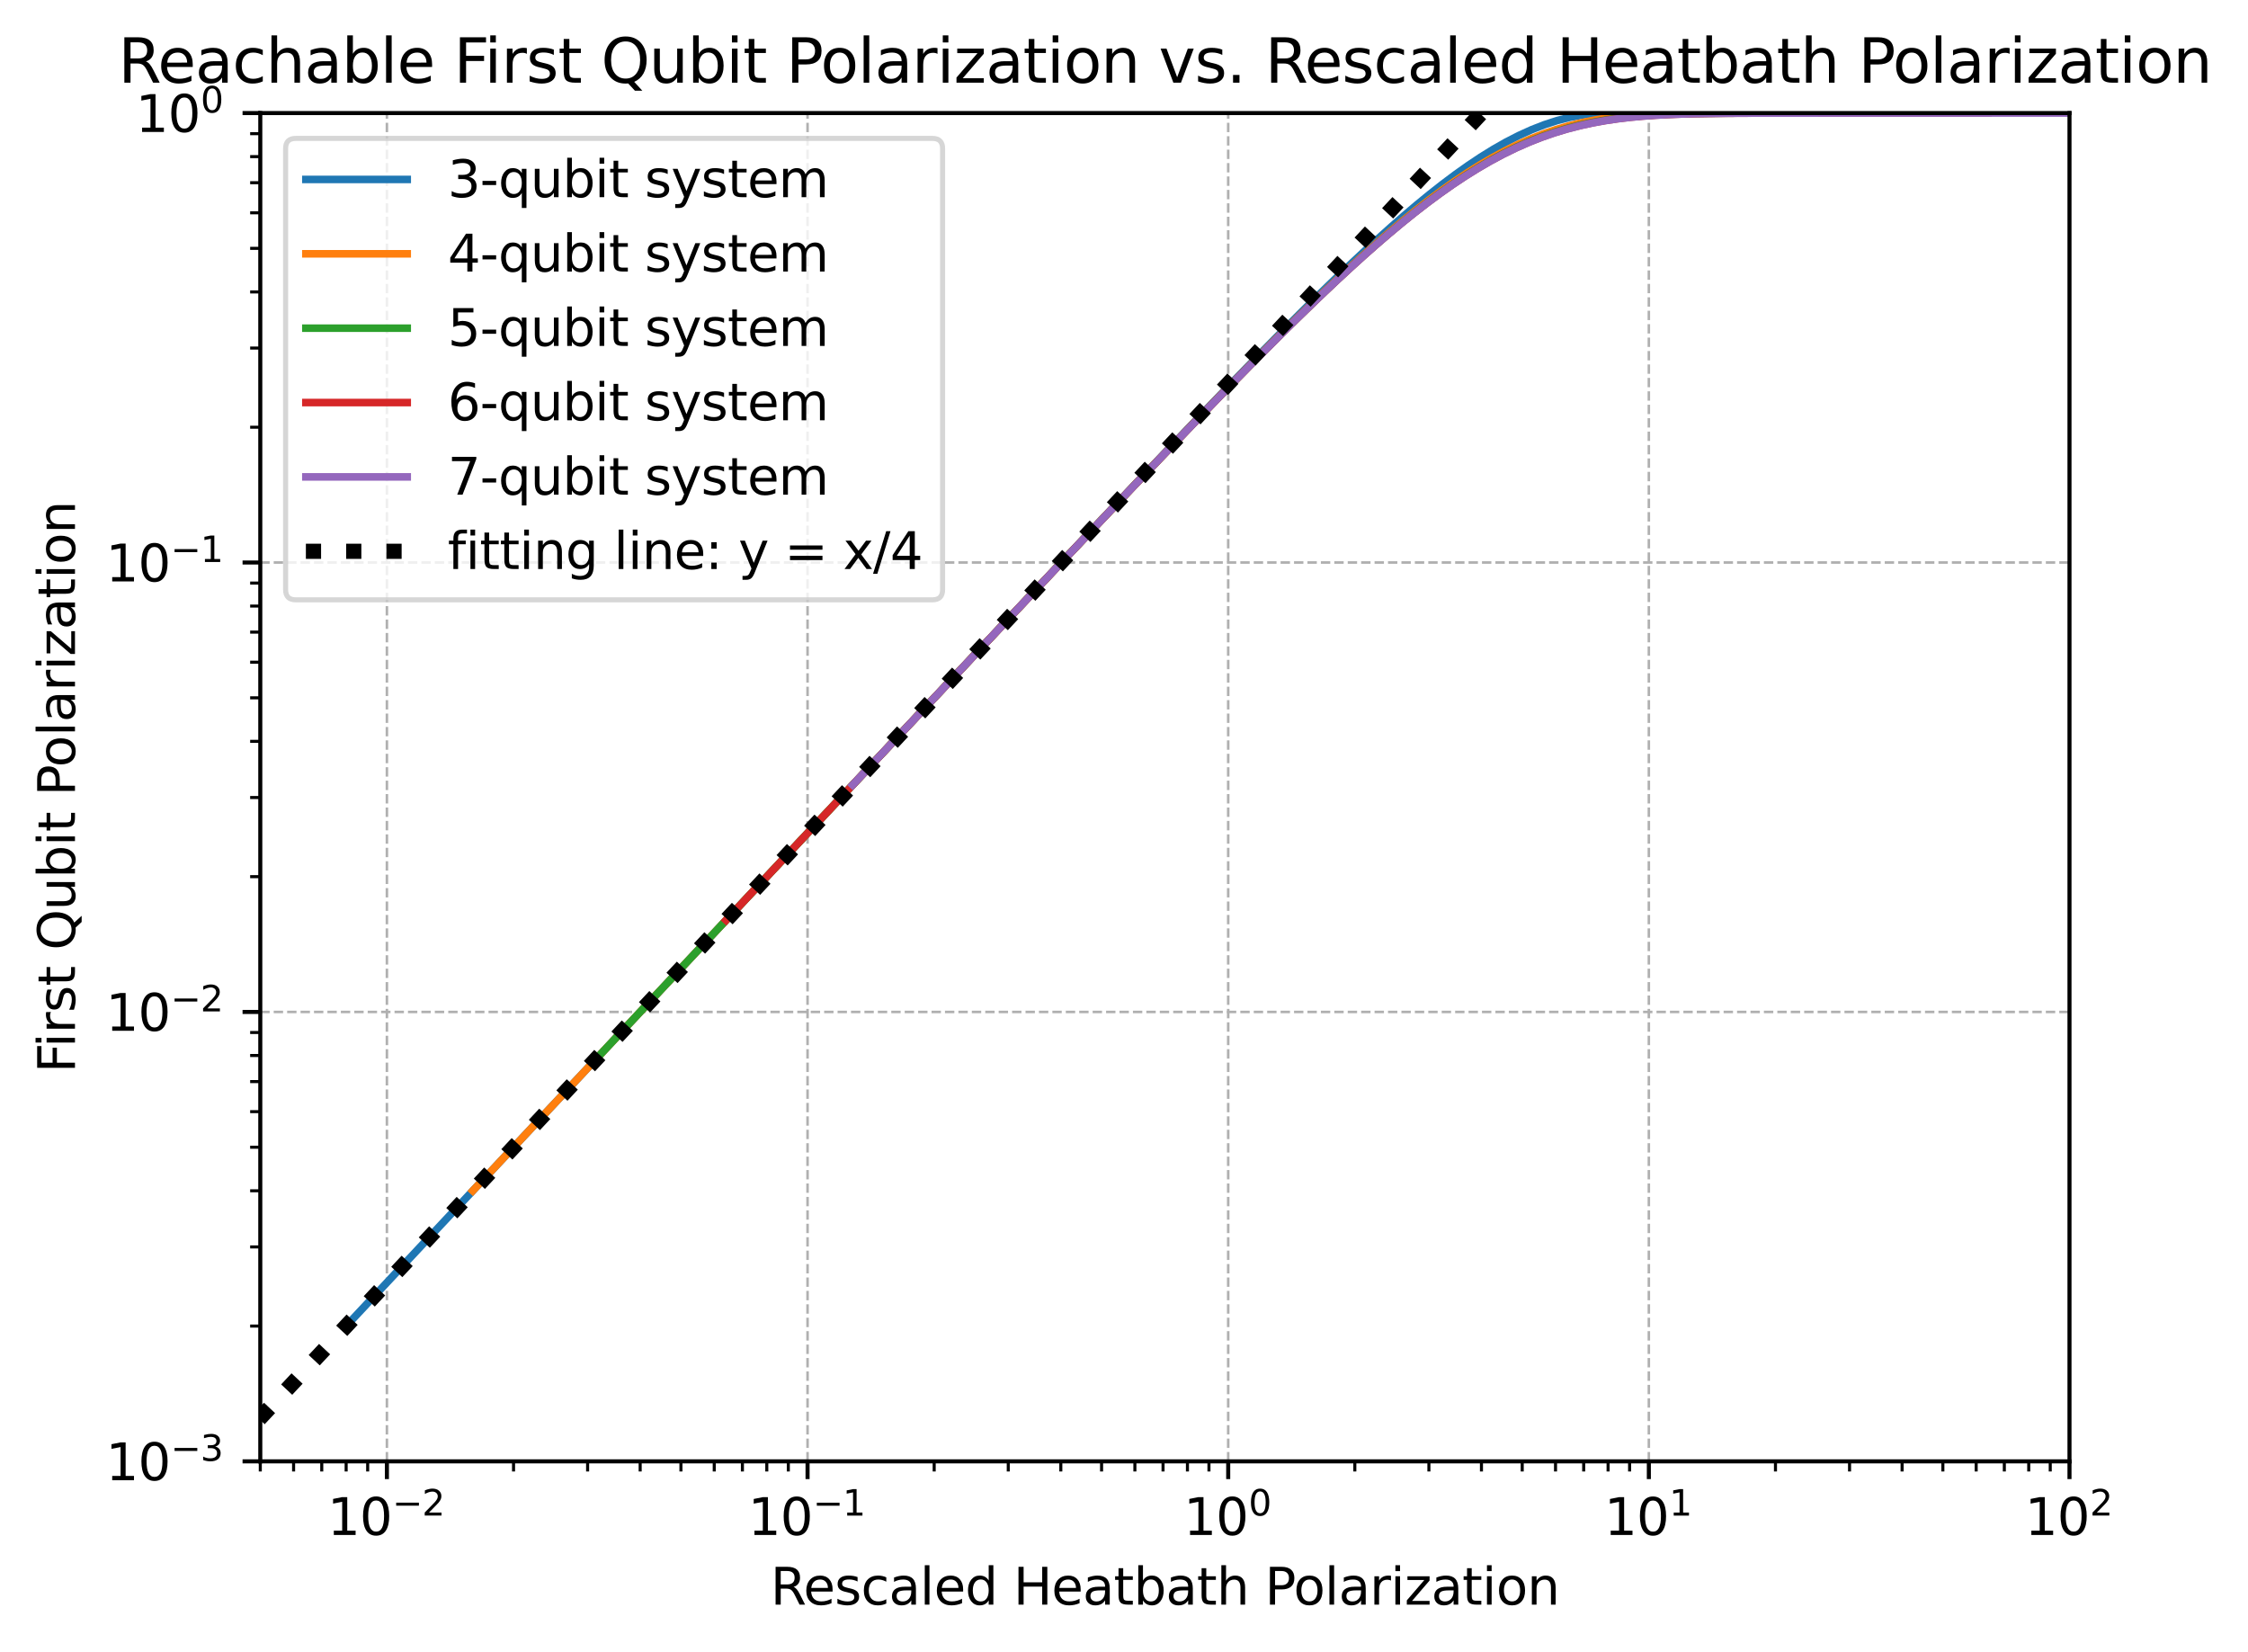 <?xml version="1.0" encoding="utf-8" standalone="no"?>
<!DOCTYPE svg PUBLIC "-//W3C//DTD SVG 1.1//EN"
  "http://www.w3.org/Graphics/SVG/1.1/DTD/svg11.dtd">
<svg xmlns:xlink="http://www.w3.org/1999/xlink" width="443.734pt" height="325.986pt" viewBox="0 0 443.734 325.986" xmlns="http://www.w3.org/2000/svg" version="1.1">
 <defs>
  <style type="text/css">*{stroke-linejoin: round; stroke-linecap: butt}</style>
 </defs>
 <g id="figure_1">
  <g id="patch_1">
   <path d="M 0 325.986 
L 443.734 325.986 
L 443.734 0 
L 0 0 
z
" style="fill: #ffffff"/>
  </g>
  <g id="axes_1">
   <g id="patch_2">
    <path d="M 51.378 288.43 
L 408.498 288.43 
L 408.498 22.318 
L 51.378 22.318 
z
" style="fill: #ffffff"/>
   </g>
   <g id="matplotlib.axis_1">
    <g id="xtick_1">
     <g id="line2d_1">
      <path d="M 76.373 288.43 
L 76.373 22.318 
" clip-path="url(#p4464e229a7)" style="fill: none; stroke-dasharray: 1.85,0.8; stroke-dashoffset: 0; stroke: #b0b0b0; stroke-width: 0.5"/>
     </g>
     <g id="line2d_2">
      <defs>
       <path id="m4ae4d519d5" d="M 0 0 
L 0 3.5 
" style="stroke: #000000; stroke-width: 0.8"/>
      </defs>
      <g>
       <use xlink:href="#m4ae4d519d5" x="76.373" y="288.43" style="stroke: #000000; stroke-width: 0.8"/>
      </g>
     </g>
     <g id="text_1">
      <!-- $\mathdefault{10^{-2}}$ -->
      <g transform="translate(64.623 303.029) scale(0.1 -0.1)">
       <defs>
        <path id="DejaVuSans-31" d="M 794 531 
L 1825 531 
L 1825 4091 
L 703 3866 
L 703 4441 
L 1819 4666 
L 2450 4666 
L 2450 531 
L 3481 531 
L 3481 0 
L 794 0 
L 794 531 
z
" transform="scale(0.016)"/>
        <path id="DejaVuSans-30" d="M 2034 4250 
Q 1547 4250 1301 3770 
Q 1056 3291 1056 2328 
Q 1056 1369 1301 889 
Q 1547 409 2034 409 
Q 2525 409 2770 889 
Q 3016 1369 3016 2328 
Q 3016 3291 2770 3770 
Q 2525 4250 2034 4250 
z
M 2034 4750 
Q 2819 4750 3233 4129 
Q 3647 3509 3647 2328 
Q 3647 1150 3233 529 
Q 2819 -91 2034 -91 
Q 1250 -91 836 529 
Q 422 1150 422 2328 
Q 422 3509 836 4129 
Q 1250 4750 2034 4750 
z
" transform="scale(0.016)"/>
        <path id="DejaVuSans-2212" d="M 678 2272 
L 4684 2272 
L 4684 1741 
L 678 1741 
L 678 2272 
z
" transform="scale(0.016)"/>
        <path id="DejaVuSans-32" d="M 1228 531 
L 3431 531 
L 3431 0 
L 469 0 
L 469 531 
Q 828 903 1448 1529 
Q 2069 2156 2228 2338 
Q 2531 2678 2651 2914 
Q 2772 3150 2772 3378 
Q 2772 3750 2511 3984 
Q 2250 4219 1831 4219 
Q 1534 4219 1204 4116 
Q 875 4013 500 3803 
L 500 4441 
Q 881 4594 1212 4672 
Q 1544 4750 1819 4750 
Q 2544 4750 2975 4387 
Q 3406 4025 3406 3419 
Q 3406 3131 3298 2873 
Q 3191 2616 2906 2266 
Q 2828 2175 2409 1742 
Q 1991 1309 1228 531 
z
" transform="scale(0.016)"/>
       </defs>
       <use xlink:href="#DejaVuSans-31" transform="translate(0 0.766)"/>
       <use xlink:href="#DejaVuSans-30" transform="translate(63.623 0.766)"/>
       <use xlink:href="#DejaVuSans-2212" transform="translate(128.203 39.047) scale(0.7)"/>
       <use xlink:href="#DejaVuSans-32" transform="translate(186.855 39.047) scale(0.7)"/>
      </g>
     </g>
    </g>
    <g id="xtick_2">
     <g id="line2d_3">
      <path d="M 159.404 288.43 
L 159.404 22.318 
" clip-path="url(#p4464e229a7)" style="fill: none; stroke-dasharray: 1.85,0.8; stroke-dashoffset: 0; stroke: #b0b0b0; stroke-width: 0.5"/>
     </g>
     <g id="line2d_4">
      <g>
       <use xlink:href="#m4ae4d519d5" x="159.404" y="288.43" style="stroke: #000000; stroke-width: 0.8"/>
      </g>
     </g>
     <g id="text_2">
      <!-- $\mathdefault{10^{-1}}$ -->
      <g transform="translate(147.654 303.029) scale(0.1 -0.1)">
       <use xlink:href="#DejaVuSans-31" transform="translate(0 0.684)"/>
       <use xlink:href="#DejaVuSans-30" transform="translate(63.623 0.684)"/>
       <use xlink:href="#DejaVuSans-2212" transform="translate(128.203 38.966) scale(0.7)"/>
       <use xlink:href="#DejaVuSans-31" transform="translate(186.855 38.966) scale(0.7)"/>
      </g>
     </g>
    </g>
    <g id="xtick_3">
     <g id="line2d_5">
      <path d="M 242.436 288.43 
L 242.436 22.318 
" clip-path="url(#p4464e229a7)" style="fill: none; stroke-dasharray: 1.85,0.8; stroke-dashoffset: 0; stroke: #b0b0b0; stroke-width: 0.5"/>
     </g>
     <g id="line2d_6">
      <g>
       <use xlink:href="#m4ae4d519d5" x="242.436" y="288.43" style="stroke: #000000; stroke-width: 0.8"/>
      </g>
     </g>
     <g id="text_3">
      <!-- $\mathdefault{10^{0}}$ -->
      <g transform="translate(233.636 303.029) scale(0.1 -0.1)">
       <use xlink:href="#DejaVuSans-31" transform="translate(0 0.766)"/>
       <use xlink:href="#DejaVuSans-30" transform="translate(63.623 0.766)"/>
       <use xlink:href="#DejaVuSans-30" transform="translate(128.203 39.047) scale(0.7)"/>
      </g>
     </g>
    </g>
    <g id="xtick_4">
     <g id="line2d_7">
      <path d="M 325.467 288.43 
L 325.467 22.318 
" clip-path="url(#p4464e229a7)" style="fill: none; stroke-dasharray: 1.85,0.8; stroke-dashoffset: 0; stroke: #b0b0b0; stroke-width: 0.5"/>
     </g>
     <g id="line2d_8">
      <g>
       <use xlink:href="#m4ae4d519d5" x="325.467" y="288.43" style="stroke: #000000; stroke-width: 0.8"/>
      </g>
     </g>
     <g id="text_4">
      <!-- $\mathdefault{10^{1}}$ -->
      <g transform="translate(316.667 303.029) scale(0.1 -0.1)">
       <use xlink:href="#DejaVuSans-31" transform="translate(0 0.684)"/>
       <use xlink:href="#DejaVuSans-30" transform="translate(63.623 0.684)"/>
       <use xlink:href="#DejaVuSans-31" transform="translate(128.203 38.966) scale(0.7)"/>
      </g>
     </g>
    </g>
    <g id="xtick_5">
     <g id="line2d_9">
      <path d="M 408.498 288.43 
L 408.498 22.318 
" clip-path="url(#p4464e229a7)" style="fill: none; stroke-dasharray: 1.85,0.8; stroke-dashoffset: 0; stroke: #b0b0b0; stroke-width: 0.5"/>
     </g>
     <g id="line2d_10">
      <g>
       <use xlink:href="#m4ae4d519d5" x="408.498" y="288.43" style="stroke: #000000; stroke-width: 0.8"/>
      </g>
     </g>
     <g id="text_5">
      <!-- $\mathdefault{10^{2}}$ -->
      <g transform="translate(399.698 303.029) scale(0.1 -0.1)">
       <use xlink:href="#DejaVuSans-31" transform="translate(0 0.766)"/>
       <use xlink:href="#DejaVuSans-30" transform="translate(63.623 0.766)"/>
       <use xlink:href="#DejaVuSans-32" transform="translate(128.203 39.047) scale(0.7)"/>
      </g>
     </g>
    </g>
    <g id="xtick_6">
     <g id="line2d_11">
      <defs>
       <path id="m64e8856af0" d="M 0 0 
L 0 2 
" style="stroke: #000000; stroke-width: 0.6"/>
      </defs>
      <g>
       <use xlink:href="#m64e8856af0" x="51.378" y="288.43" style="stroke: #000000; stroke-width: 0.6"/>
      </g>
     </g>
    </g>
    <g id="xtick_7">
     <g id="line2d_12">
      <g>
       <use xlink:href="#m64e8856af0" x="57.953" y="288.43" style="stroke: #000000; stroke-width: 0.6"/>
      </g>
     </g>
    </g>
    <g id="xtick_8">
     <g id="line2d_13">
      <g>
       <use xlink:href="#m64e8856af0" x="63.511" y="288.43" style="stroke: #000000; stroke-width: 0.6"/>
      </g>
     </g>
    </g>
    <g id="xtick_9">
     <g id="line2d_14">
      <g>
       <use xlink:href="#m64e8856af0" x="68.326" y="288.43" style="stroke: #000000; stroke-width: 0.6"/>
      </g>
     </g>
    </g>
    <g id="xtick_10">
     <g id="line2d_15">
      <g>
       <use xlink:href="#m64e8856af0" x="72.574" y="288.43" style="stroke: #000000; stroke-width: 0.6"/>
      </g>
     </g>
    </g>
    <g id="xtick_11">
     <g id="line2d_16">
      <g>
       <use xlink:href="#m64e8856af0" x="101.368" y="288.43" style="stroke: #000000; stroke-width: 0.6"/>
      </g>
     </g>
    </g>
    <g id="xtick_12">
     <g id="line2d_17">
      <g>
       <use xlink:href="#m64e8856af0" x="115.989" y="288.43" style="stroke: #000000; stroke-width: 0.6"/>
      </g>
     </g>
    </g>
    <g id="xtick_13">
     <g id="line2d_18">
      <g>
       <use xlink:href="#m64e8856af0" x="126.363" y="288.43" style="stroke: #000000; stroke-width: 0.6"/>
      </g>
     </g>
    </g>
    <g id="xtick_14">
     <g id="line2d_19">
      <g>
       <use xlink:href="#m64e8856af0" x="134.409" y="288.43" style="stroke: #000000; stroke-width: 0.6"/>
      </g>
     </g>
    </g>
    <g id="xtick_15">
     <g id="line2d_20">
      <g>
       <use xlink:href="#m64e8856af0" x="140.984" y="288.43" style="stroke: #000000; stroke-width: 0.6"/>
      </g>
     </g>
    </g>
    <g id="xtick_16">
     <g id="line2d_21">
      <g>
       <use xlink:href="#m64e8856af0" x="146.543" y="288.43" style="stroke: #000000; stroke-width: 0.6"/>
      </g>
     </g>
    </g>
    <g id="xtick_17">
     <g id="line2d_22">
      <g>
       <use xlink:href="#m64e8856af0" x="151.358" y="288.43" style="stroke: #000000; stroke-width: 0.6"/>
      </g>
     </g>
    </g>
    <g id="xtick_18">
     <g id="line2d_23">
      <g>
       <use xlink:href="#m64e8856af0" x="155.605" y="288.43" style="stroke: #000000; stroke-width: 0.6"/>
      </g>
     </g>
    </g>
    <g id="xtick_19">
     <g id="line2d_24">
      <g>
       <use xlink:href="#m64e8856af0" x="184.399" y="288.43" style="stroke: #000000; stroke-width: 0.6"/>
      </g>
     </g>
    </g>
    <g id="xtick_20">
     <g id="line2d_25">
      <g>
       <use xlink:href="#m64e8856af0" x="199.02" y="288.43" style="stroke: #000000; stroke-width: 0.6"/>
      </g>
     </g>
    </g>
    <g id="xtick_21">
     <g id="line2d_26">
      <g>
       <use xlink:href="#m64e8856af0" x="209.394" y="288.43" style="stroke: #000000; stroke-width: 0.6"/>
      </g>
     </g>
    </g>
    <g id="xtick_22">
     <g id="line2d_27">
      <g>
       <use xlink:href="#m64e8856af0" x="217.441" y="288.43" style="stroke: #000000; stroke-width: 0.6"/>
      </g>
     </g>
    </g>
    <g id="xtick_23">
     <g id="line2d_28">
      <g>
       <use xlink:href="#m64e8856af0" x="224.015" y="288.43" style="stroke: #000000; stroke-width: 0.6"/>
      </g>
     </g>
    </g>
    <g id="xtick_24">
     <g id="line2d_29">
      <g>
       <use xlink:href="#m64e8856af0" x="229.574" y="288.43" style="stroke: #000000; stroke-width: 0.6"/>
      </g>
     </g>
    </g>
    <g id="xtick_25">
     <g id="line2d_30">
      <g>
       <use xlink:href="#m64e8856af0" x="234.389" y="288.43" style="stroke: #000000; stroke-width: 0.6"/>
      </g>
     </g>
    </g>
    <g id="xtick_26">
     <g id="line2d_31">
      <g>
       <use xlink:href="#m64e8856af0" x="238.636" y="288.43" style="stroke: #000000; stroke-width: 0.6"/>
      </g>
     </g>
    </g>
    <g id="xtick_27">
     <g id="line2d_32">
      <g>
       <use xlink:href="#m64e8856af0" x="267.43" y="288.43" style="stroke: #000000; stroke-width: 0.6"/>
      </g>
     </g>
    </g>
    <g id="xtick_28">
     <g id="line2d_33">
      <g>
       <use xlink:href="#m64e8856af0" x="282.052" y="288.43" style="stroke: #000000; stroke-width: 0.6"/>
      </g>
     </g>
    </g>
    <g id="xtick_29">
     <g id="line2d_34">
      <g>
       <use xlink:href="#m64e8856af0" x="292.425" y="288.43" style="stroke: #000000; stroke-width: 0.6"/>
      </g>
     </g>
    </g>
    <g id="xtick_30">
     <g id="line2d_35">
      <g>
       <use xlink:href="#m64e8856af0" x="300.472" y="288.43" style="stroke: #000000; stroke-width: 0.6"/>
      </g>
     </g>
    </g>
    <g id="xtick_31">
     <g id="line2d_36">
      <g>
       <use xlink:href="#m64e8856af0" x="307.046" y="288.43" style="stroke: #000000; stroke-width: 0.6"/>
      </g>
     </g>
    </g>
    <g id="xtick_32">
     <g id="line2d_37">
      <g>
       <use xlink:href="#m64e8856af0" x="312.605" y="288.43" style="stroke: #000000; stroke-width: 0.6"/>
      </g>
     </g>
    </g>
    <g id="xtick_33">
     <g id="line2d_38">
      <g>
       <use xlink:href="#m64e8856af0" x="317.42" y="288.43" style="stroke: #000000; stroke-width: 0.6"/>
      </g>
     </g>
    </g>
    <g id="xtick_34">
     <g id="line2d_39">
      <g>
       <use xlink:href="#m64e8856af0" x="321.668" y="288.43" style="stroke: #000000; stroke-width: 0.6"/>
      </g>
     </g>
    </g>
    <g id="xtick_35">
     <g id="line2d_40">
      <g>
       <use xlink:href="#m64e8856af0" x="350.462" y="288.43" style="stroke: #000000; stroke-width: 0.6"/>
      </g>
     </g>
    </g>
    <g id="xtick_36">
     <g id="line2d_41">
      <g>
       <use xlink:href="#m64e8856af0" x="365.083" y="288.43" style="stroke: #000000; stroke-width: 0.6"/>
      </g>
     </g>
    </g>
    <g id="xtick_37">
     <g id="line2d_42">
      <g>
       <use xlink:href="#m64e8856af0" x="375.457" y="288.43" style="stroke: #000000; stroke-width: 0.6"/>
      </g>
     </g>
    </g>
    <g id="xtick_38">
     <g id="line2d_43">
      <g>
       <use xlink:href="#m64e8856af0" x="383.503" y="288.43" style="stroke: #000000; stroke-width: 0.6"/>
      </g>
     </g>
    </g>
    <g id="xtick_39">
     <g id="line2d_44">
      <g>
       <use xlink:href="#m64e8856af0" x="390.078" y="288.43" style="stroke: #000000; stroke-width: 0.6"/>
      </g>
     </g>
    </g>
    <g id="xtick_40">
     <g id="line2d_45">
      <g>
       <use xlink:href="#m64e8856af0" x="395.636" y="288.43" style="stroke: #000000; stroke-width: 0.6"/>
      </g>
     </g>
    </g>
    <g id="xtick_41">
     <g id="line2d_46">
      <g>
       <use xlink:href="#m64e8856af0" x="400.452" y="288.43" style="stroke: #000000; stroke-width: 0.6"/>
      </g>
     </g>
    </g>
    <g id="xtick_42">
     <g id="line2d_47">
      <g>
       <use xlink:href="#m64e8856af0" x="404.699" y="288.43" style="stroke: #000000; stroke-width: 0.6"/>
      </g>
     </g>
    </g>
    <g id="text_6">
     <!-- Rescaled Heatbath Polarization -->
     <g transform="translate(152.092 316.707) scale(0.1 -0.1)">
      <defs>
       <path id="DejaVuSans-52" d="M 2841 2188 
Q 3044 2119 3236 1894 
Q 3428 1669 3622 1275 
L 4263 0 
L 3584 0 
L 2988 1197 
Q 2756 1666 2539 1819 
Q 2322 1972 1947 1972 
L 1259 1972 
L 1259 0 
L 628 0 
L 628 4666 
L 2053 4666 
Q 2853 4666 3247 4331 
Q 3641 3997 3641 3322 
Q 3641 2881 3436 2590 
Q 3231 2300 2841 2188 
z
M 1259 4147 
L 1259 2491 
L 2053 2491 
Q 2509 2491 2742 2702 
Q 2975 2913 2975 3322 
Q 2975 3731 2742 3939 
Q 2509 4147 2053 4147 
L 1259 4147 
z
" transform="scale(0.016)"/>
       <path id="DejaVuSans-65" d="M 3597 1894 
L 3597 1613 
L 953 1613 
Q 991 1019 1311 708 
Q 1631 397 2203 397 
Q 2534 397 2845 478 
Q 3156 559 3463 722 
L 3463 178 
Q 3153 47 2828 -22 
Q 2503 -91 2169 -91 
Q 1331 -91 842 396 
Q 353 884 353 1716 
Q 353 2575 817 3079 
Q 1281 3584 2069 3584 
Q 2775 3584 3186 3129 
Q 3597 2675 3597 1894 
z
M 3022 2063 
Q 3016 2534 2758 2815 
Q 2500 3097 2075 3097 
Q 1594 3097 1305 2825 
Q 1016 2553 972 2059 
L 3022 2063 
z
" transform="scale(0.016)"/>
       <path id="DejaVuSans-73" d="M 2834 3397 
L 2834 2853 
Q 2591 2978 2328 3040 
Q 2066 3103 1784 3103 
Q 1356 3103 1142 2972 
Q 928 2841 928 2578 
Q 928 2378 1081 2264 
Q 1234 2150 1697 2047 
L 1894 2003 
Q 2506 1872 2764 1633 
Q 3022 1394 3022 966 
Q 3022 478 2636 193 
Q 2250 -91 1575 -91 
Q 1294 -91 989 -36 
Q 684 19 347 128 
L 347 722 
Q 666 556 975 473 
Q 1284 391 1588 391 
Q 1994 391 2212 530 
Q 2431 669 2431 922 
Q 2431 1156 2273 1281 
Q 2116 1406 1581 1522 
L 1381 1569 
Q 847 1681 609 1914 
Q 372 2147 372 2553 
Q 372 3047 722 3315 
Q 1072 3584 1716 3584 
Q 2034 3584 2315 3537 
Q 2597 3491 2834 3397 
z
" transform="scale(0.016)"/>
       <path id="DejaVuSans-63" d="M 3122 3366 
L 3122 2828 
Q 2878 2963 2633 3030 
Q 2388 3097 2138 3097 
Q 1578 3097 1268 2742 
Q 959 2388 959 1747 
Q 959 1106 1268 751 
Q 1578 397 2138 397 
Q 2388 397 2633 464 
Q 2878 531 3122 666 
L 3122 134 
Q 2881 22 2623 -34 
Q 2366 -91 2075 -91 
Q 1284 -91 818 406 
Q 353 903 353 1747 
Q 353 2603 823 3093 
Q 1294 3584 2113 3584 
Q 2378 3584 2631 3529 
Q 2884 3475 3122 3366 
z
" transform="scale(0.016)"/>
       <path id="DejaVuSans-61" d="M 2194 1759 
Q 1497 1759 1228 1600 
Q 959 1441 959 1056 
Q 959 750 1161 570 
Q 1363 391 1709 391 
Q 2188 391 2477 730 
Q 2766 1069 2766 1631 
L 2766 1759 
L 2194 1759 
z
M 3341 1997 
L 3341 0 
L 2766 0 
L 2766 531 
Q 2569 213 2275 61 
Q 1981 -91 1556 -91 
Q 1019 -91 701 211 
Q 384 513 384 1019 
Q 384 1609 779 1909 
Q 1175 2209 1959 2209 
L 2766 2209 
L 2766 2266 
Q 2766 2663 2505 2880 
Q 2244 3097 1772 3097 
Q 1472 3097 1187 3025 
Q 903 2953 641 2809 
L 641 3341 
Q 956 3463 1253 3523 
Q 1550 3584 1831 3584 
Q 2591 3584 2966 3190 
Q 3341 2797 3341 1997 
z
" transform="scale(0.016)"/>
       <path id="DejaVuSans-6c" d="M 603 4863 
L 1178 4863 
L 1178 0 
L 603 0 
L 603 4863 
z
" transform="scale(0.016)"/>
       <path id="DejaVuSans-64" d="M 2906 2969 
L 2906 4863 
L 3481 4863 
L 3481 0 
L 2906 0 
L 2906 525 
Q 2725 213 2448 61 
Q 2172 -91 1784 -91 
Q 1150 -91 751 415 
Q 353 922 353 1747 
Q 353 2572 751 3078 
Q 1150 3584 1784 3584 
Q 2172 3584 2448 3432 
Q 2725 3281 2906 2969 
z
M 947 1747 
Q 947 1113 1208 752 
Q 1469 391 1925 391 
Q 2381 391 2643 752 
Q 2906 1113 2906 1747 
Q 2906 2381 2643 2742 
Q 2381 3103 1925 3103 
Q 1469 3103 1208 2742 
Q 947 2381 947 1747 
z
" transform="scale(0.016)"/>
       <path id="DejaVuSans-20" transform="scale(0.016)"/>
       <path id="DejaVuSans-48" d="M 628 4666 
L 1259 4666 
L 1259 2753 
L 3553 2753 
L 3553 4666 
L 4184 4666 
L 4184 0 
L 3553 0 
L 3553 2222 
L 1259 2222 
L 1259 0 
L 628 0 
L 628 4666 
z
" transform="scale(0.016)"/>
       <path id="DejaVuSans-74" d="M 1172 4494 
L 1172 3500 
L 2356 3500 
L 2356 3053 
L 1172 3053 
L 1172 1153 
Q 1172 725 1289 603 
Q 1406 481 1766 481 
L 2356 481 
L 2356 0 
L 1766 0 
Q 1100 0 847 248 
Q 594 497 594 1153 
L 594 3053 
L 172 3053 
L 172 3500 
L 594 3500 
L 594 4494 
L 1172 4494 
z
" transform="scale(0.016)"/>
       <path id="DejaVuSans-62" d="M 3116 1747 
Q 3116 2381 2855 2742 
Q 2594 3103 2138 3103 
Q 1681 3103 1420 2742 
Q 1159 2381 1159 1747 
Q 1159 1113 1420 752 
Q 1681 391 2138 391 
Q 2594 391 2855 752 
Q 3116 1113 3116 1747 
z
M 1159 2969 
Q 1341 3281 1617 3432 
Q 1894 3584 2278 3584 
Q 2916 3584 3314 3078 
Q 3713 2572 3713 1747 
Q 3713 922 3314 415 
Q 2916 -91 2278 -91 
Q 1894 -91 1617 61 
Q 1341 213 1159 525 
L 1159 0 
L 581 0 
L 581 4863 
L 1159 4863 
L 1159 2969 
z
" transform="scale(0.016)"/>
       <path id="DejaVuSans-68" d="M 3513 2113 
L 3513 0 
L 2938 0 
L 2938 2094 
Q 2938 2591 2744 2837 
Q 2550 3084 2163 3084 
Q 1697 3084 1428 2787 
Q 1159 2491 1159 1978 
L 1159 0 
L 581 0 
L 581 4863 
L 1159 4863 
L 1159 2956 
Q 1366 3272 1645 3428 
Q 1925 3584 2291 3584 
Q 2894 3584 3203 3211 
Q 3513 2838 3513 2113 
z
" transform="scale(0.016)"/>
       <path id="DejaVuSans-50" d="M 1259 4147 
L 1259 2394 
L 2053 2394 
Q 2494 2394 2734 2622 
Q 2975 2850 2975 3272 
Q 2975 3691 2734 3919 
Q 2494 4147 2053 4147 
L 1259 4147 
z
M 628 4666 
L 2053 4666 
Q 2838 4666 3239 4311 
Q 3641 3956 3641 3272 
Q 3641 2581 3239 2228 
Q 2838 1875 2053 1875 
L 1259 1875 
L 1259 0 
L 628 0 
L 628 4666 
z
" transform="scale(0.016)"/>
       <path id="DejaVuSans-6f" d="M 1959 3097 
Q 1497 3097 1228 2736 
Q 959 2375 959 1747 
Q 959 1119 1226 758 
Q 1494 397 1959 397 
Q 2419 397 2687 759 
Q 2956 1122 2956 1747 
Q 2956 2369 2687 2733 
Q 2419 3097 1959 3097 
z
M 1959 3584 
Q 2709 3584 3137 3096 
Q 3566 2609 3566 1747 
Q 3566 888 3137 398 
Q 2709 -91 1959 -91 
Q 1206 -91 779 398 
Q 353 888 353 1747 
Q 353 2609 779 3096 
Q 1206 3584 1959 3584 
z
" transform="scale(0.016)"/>
       <path id="DejaVuSans-72" d="M 2631 2963 
Q 2534 3019 2420 3045 
Q 2306 3072 2169 3072 
Q 1681 3072 1420 2755 
Q 1159 2438 1159 1844 
L 1159 0 
L 581 0 
L 581 3500 
L 1159 3500 
L 1159 2956 
Q 1341 3275 1631 3429 
Q 1922 3584 2338 3584 
Q 2397 3584 2469 3576 
Q 2541 3569 2628 3553 
L 2631 2963 
z
" transform="scale(0.016)"/>
       <path id="DejaVuSans-69" d="M 603 3500 
L 1178 3500 
L 1178 0 
L 603 0 
L 603 3500 
z
M 603 4863 
L 1178 4863 
L 1178 4134 
L 603 4134 
L 603 4863 
z
" transform="scale(0.016)"/>
       <path id="DejaVuSans-7a" d="M 353 3500 
L 3084 3500 
L 3084 2975 
L 922 459 
L 3084 459 
L 3084 0 
L 275 0 
L 275 525 
L 2438 3041 
L 353 3041 
L 353 3500 
z
" transform="scale(0.016)"/>
       <path id="DejaVuSans-6e" d="M 3513 2113 
L 3513 0 
L 2938 0 
L 2938 2094 
Q 2938 2591 2744 2837 
Q 2550 3084 2163 3084 
Q 1697 3084 1428 2787 
Q 1159 2491 1159 1978 
L 1159 0 
L 581 0 
L 581 3500 
L 1159 3500 
L 1159 2956 
Q 1366 3272 1645 3428 
Q 1925 3584 2291 3584 
Q 2894 3584 3203 3211 
Q 3513 2838 3513 2113 
z
" transform="scale(0.016)"/>
      </defs>
      <use xlink:href="#DejaVuSans-52"/>
      <use xlink:href="#DejaVuSans-65" x="64.982"/>
      <use xlink:href="#DejaVuSans-73" x="126.506"/>
      <use xlink:href="#DejaVuSans-63" x="178.605"/>
      <use xlink:href="#DejaVuSans-61" x="233.586"/>
      <use xlink:href="#DejaVuSans-6c" x="294.865"/>
      <use xlink:href="#DejaVuSans-65" x="322.648"/>
      <use xlink:href="#DejaVuSans-64" x="384.172"/>
      <use xlink:href="#DejaVuSans-20" x="447.648"/>
      <use xlink:href="#DejaVuSans-48" x="479.436"/>
      <use xlink:href="#DejaVuSans-65" x="554.631"/>
      <use xlink:href="#DejaVuSans-61" x="616.154"/>
      <use xlink:href="#DejaVuSans-74" x="677.434"/>
      <use xlink:href="#DejaVuSans-62" x="716.643"/>
      <use xlink:href="#DejaVuSans-61" x="780.119"/>
      <use xlink:href="#DejaVuSans-74" x="841.398"/>
      <use xlink:href="#DejaVuSans-68" x="880.607"/>
      <use xlink:href="#DejaVuSans-20" x="943.986"/>
      <use xlink:href="#DejaVuSans-50" x="975.773"/>
      <use xlink:href="#DejaVuSans-6f" x="1032.451"/>
      <use xlink:href="#DejaVuSans-6c" x="1093.633"/>
      <use xlink:href="#DejaVuSans-61" x="1121.416"/>
      <use xlink:href="#DejaVuSans-72" x="1182.695"/>
      <use xlink:href="#DejaVuSans-69" x="1223.809"/>
      <use xlink:href="#DejaVuSans-7a" x="1251.592"/>
      <use xlink:href="#DejaVuSans-61" x="1304.082"/>
      <use xlink:href="#DejaVuSans-74" x="1365.361"/>
      <use xlink:href="#DejaVuSans-69" x="1404.57"/>
      <use xlink:href="#DejaVuSans-6f" x="1432.354"/>
      <use xlink:href="#DejaVuSans-6e" x="1493.535"/>
     </g>
    </g>
   </g>
   <g id="matplotlib.axis_2">
    <g id="ytick_1">
     <g id="line2d_48">
      <path d="M 51.378 288.43 
L 408.498 288.43 
" clip-path="url(#p4464e229a7)" style="fill: none; stroke-dasharray: 1.85,0.8; stroke-dashoffset: 0; stroke: #b0b0b0; stroke-width: 0.5"/>
     </g>
     <g id="line2d_49">
      <defs>
       <path id="m5461e4c06d" d="M 0 0 
L -3.5 0 
" style="stroke: #000000; stroke-width: 0.8"/>
      </defs>
      <g>
       <use xlink:href="#m5461e4c06d" x="51.378" y="288.43" style="stroke: #000000; stroke-width: 0.8"/>
      </g>
     </g>
     <g id="text_7">
      <!-- $\mathdefault{10^{-3}}$ -->
      <g transform="translate(20.878 292.229) scale(0.1 -0.1)">
       <defs>
        <path id="DejaVuSans-33" d="M 2597 2516 
Q 3050 2419 3304 2112 
Q 3559 1806 3559 1356 
Q 3559 666 3084 287 
Q 2609 -91 1734 -91 
Q 1441 -91 1130 -33 
Q 819 25 488 141 
L 488 750 
Q 750 597 1062 519 
Q 1375 441 1716 441 
Q 2309 441 2620 675 
Q 2931 909 2931 1356 
Q 2931 1769 2642 2001 
Q 2353 2234 1838 2234 
L 1294 2234 
L 1294 2753 
L 1863 2753 
Q 2328 2753 2575 2939 
Q 2822 3125 2822 3475 
Q 2822 3834 2567 4026 
Q 2313 4219 1838 4219 
Q 1578 4219 1281 4162 
Q 984 4106 628 3988 
L 628 4550 
Q 988 4650 1302 4700 
Q 1616 4750 1894 4750 
Q 2613 4750 3031 4423 
Q 3450 4097 3450 3541 
Q 3450 3153 3228 2886 
Q 3006 2619 2597 2516 
z
" transform="scale(0.016)"/>
       </defs>
       <use xlink:href="#DejaVuSans-31" transform="translate(0 0.766)"/>
       <use xlink:href="#DejaVuSans-30" transform="translate(63.623 0.766)"/>
       <use xlink:href="#DejaVuSans-2212" transform="translate(128.203 39.047) scale(0.7)"/>
       <use xlink:href="#DejaVuSans-33" transform="translate(186.855 39.047) scale(0.7)"/>
      </g>
     </g>
    </g>
    <g id="ytick_2">
     <g id="line2d_50">
      <path d="M 51.378 199.726 
L 408.498 199.726 
" clip-path="url(#p4464e229a7)" style="fill: none; stroke-dasharray: 1.85,0.8; stroke-dashoffset: 0; stroke: #b0b0b0; stroke-width: 0.5"/>
     </g>
     <g id="line2d_51">
      <g>
       <use xlink:href="#m5461e4c06d" x="51.378" y="199.726" style="stroke: #000000; stroke-width: 0.8"/>
      </g>
     </g>
     <g id="text_8">
      <!-- $\mathdefault{10^{-2}}$ -->
      <g transform="translate(20.878 203.525) scale(0.1 -0.1)">
       <use xlink:href="#DejaVuSans-31" transform="translate(0 0.766)"/>
       <use xlink:href="#DejaVuSans-30" transform="translate(63.623 0.766)"/>
       <use xlink:href="#DejaVuSans-2212" transform="translate(128.203 39.047) scale(0.7)"/>
       <use xlink:href="#DejaVuSans-32" transform="translate(186.855 39.047) scale(0.7)"/>
      </g>
     </g>
    </g>
    <g id="ytick_3">
     <g id="line2d_52">
      <path d="M 51.378 111.022 
L 408.498 111.022 
" clip-path="url(#p4464e229a7)" style="fill: none; stroke-dasharray: 1.85,0.8; stroke-dashoffset: 0; stroke: #b0b0b0; stroke-width: 0.5"/>
     </g>
     <g id="line2d_53">
      <g>
       <use xlink:href="#m5461e4c06d" x="51.378" y="111.022" style="stroke: #000000; stroke-width: 0.8"/>
      </g>
     </g>
     <g id="text_9">
      <!-- $\mathdefault{10^{-1}}$ -->
      <g transform="translate(20.878 114.821) scale(0.1 -0.1)">
       <use xlink:href="#DejaVuSans-31" transform="translate(0 0.684)"/>
       <use xlink:href="#DejaVuSans-30" transform="translate(63.623 0.684)"/>
       <use xlink:href="#DejaVuSans-2212" transform="translate(128.203 38.966) scale(0.7)"/>
       <use xlink:href="#DejaVuSans-31" transform="translate(186.855 38.966) scale(0.7)"/>
      </g>
     </g>
    </g>
    <g id="ytick_4">
     <g id="line2d_54">
      <path d="M 51.378 22.318 
L 408.498 22.318 
" clip-path="url(#p4464e229a7)" style="fill: none; stroke-dasharray: 1.85,0.8; stroke-dashoffset: 0; stroke: #b0b0b0; stroke-width: 0.5"/>
     </g>
     <g id="line2d_55">
      <g>
       <use xlink:href="#m5461e4c06d" x="51.378" y="22.318" style="stroke: #000000; stroke-width: 0.8"/>
      </g>
     </g>
     <g id="text_10">
      <!-- $\mathdefault{10^{0}}$ -->
      <g transform="translate(26.778 26.117) scale(0.1 -0.1)">
       <use xlink:href="#DejaVuSans-31" transform="translate(0 0.766)"/>
       <use xlink:href="#DejaVuSans-30" transform="translate(63.623 0.766)"/>
       <use xlink:href="#DejaVuSans-30" transform="translate(128.203 39.047) scale(0.7)"/>
      </g>
     </g>
    </g>
    <g id="ytick_5">
     <g id="line2d_56">
      <defs>
       <path id="mf738280283" d="M 0 0 
L -2 0 
" style="stroke: #000000; stroke-width: 0.6"/>
      </defs>
      <g>
       <use xlink:href="#mf738280283" x="51.378" y="261.728" style="stroke: #000000; stroke-width: 0.6"/>
      </g>
     </g>
    </g>
    <g id="ytick_6">
     <g id="line2d_57">
      <g>
       <use xlink:href="#mf738280283" x="51.378" y="246.108" style="stroke: #000000; stroke-width: 0.6"/>
      </g>
     </g>
    </g>
    <g id="ytick_7">
     <g id="line2d_58">
      <g>
       <use xlink:href="#mf738280283" x="51.378" y="235.025" style="stroke: #000000; stroke-width: 0.6"/>
      </g>
     </g>
    </g>
    <g id="ytick_8">
     <g id="line2d_59">
      <g>
       <use xlink:href="#mf738280283" x="51.378" y="226.429" style="stroke: #000000; stroke-width: 0.6"/>
      </g>
     </g>
    </g>
    <g id="ytick_9">
     <g id="line2d_60">
      <g>
       <use xlink:href="#mf738280283" x="51.378" y="219.405" style="stroke: #000000; stroke-width: 0.6"/>
      </g>
     </g>
    </g>
    <g id="ytick_10">
     <g id="line2d_61">
      <g>
       <use xlink:href="#mf738280283" x="51.378" y="213.467" style="stroke: #000000; stroke-width: 0.6"/>
      </g>
     </g>
    </g>
    <g id="ytick_11">
     <g id="line2d_62">
      <g>
       <use xlink:href="#mf738280283" x="51.378" y="208.322" style="stroke: #000000; stroke-width: 0.6"/>
      </g>
     </g>
    </g>
    <g id="ytick_12">
     <g id="line2d_63">
      <g>
       <use xlink:href="#mf738280283" x="51.378" y="203.785" style="stroke: #000000; stroke-width: 0.6"/>
      </g>
     </g>
    </g>
    <g id="ytick_13">
     <g id="line2d_64">
      <g>
       <use xlink:href="#mf738280283" x="51.378" y="173.024" style="stroke: #000000; stroke-width: 0.6"/>
      </g>
     </g>
    </g>
    <g id="ytick_14">
     <g id="line2d_65">
      <g>
       <use xlink:href="#mf738280283" x="51.378" y="157.404" style="stroke: #000000; stroke-width: 0.6"/>
      </g>
     </g>
    </g>
    <g id="ytick_15">
     <g id="line2d_66">
      <g>
       <use xlink:href="#mf738280283" x="51.378" y="146.321" style="stroke: #000000; stroke-width: 0.6"/>
      </g>
     </g>
    </g>
    <g id="ytick_16">
     <g id="line2d_67">
      <g>
       <use xlink:href="#mf738280283" x="51.378" y="137.725" style="stroke: #000000; stroke-width: 0.6"/>
      </g>
     </g>
    </g>
    <g id="ytick_17">
     <g id="line2d_68">
      <g>
       <use xlink:href="#mf738280283" x="51.378" y="130.701" style="stroke: #000000; stroke-width: 0.6"/>
      </g>
     </g>
    </g>
    <g id="ytick_18">
     <g id="line2d_69">
      <g>
       <use xlink:href="#mf738280283" x="51.378" y="124.763" style="stroke: #000000; stroke-width: 0.6"/>
      </g>
     </g>
    </g>
    <g id="ytick_19">
     <g id="line2d_70">
      <g>
       <use xlink:href="#mf738280283" x="51.378" y="119.618" style="stroke: #000000; stroke-width: 0.6"/>
      </g>
     </g>
    </g>
    <g id="ytick_20">
     <g id="line2d_71">
      <g>
       <use xlink:href="#mf738280283" x="51.378" y="115.081" style="stroke: #000000; stroke-width: 0.6"/>
      </g>
     </g>
    </g>
    <g id="ytick_21">
     <g id="line2d_72">
      <g>
       <use xlink:href="#mf738280283" x="51.378" y="84.32" style="stroke: #000000; stroke-width: 0.6"/>
      </g>
     </g>
    </g>
    <g id="ytick_22">
     <g id="line2d_73">
      <g>
       <use xlink:href="#mf738280283" x="51.378" y="68.7" style="stroke: #000000; stroke-width: 0.6"/>
      </g>
     </g>
    </g>
    <g id="ytick_23">
     <g id="line2d_74">
      <g>
       <use xlink:href="#mf738280283" x="51.378" y="57.617" style="stroke: #000000; stroke-width: 0.6"/>
      </g>
     </g>
    </g>
    <g id="ytick_24">
     <g id="line2d_75">
      <g>
       <use xlink:href="#mf738280283" x="51.378" y="49.021" style="stroke: #000000; stroke-width: 0.6"/>
      </g>
     </g>
    </g>
    <g id="ytick_25">
     <g id="line2d_76">
      <g>
       <use xlink:href="#mf738280283" x="51.378" y="41.997" style="stroke: #000000; stroke-width: 0.6"/>
      </g>
     </g>
    </g>
    <g id="ytick_26">
     <g id="line2d_77">
      <g>
       <use xlink:href="#mf738280283" x="51.378" y="36.059" style="stroke: #000000; stroke-width: 0.6"/>
      </g>
     </g>
    </g>
    <g id="ytick_27">
     <g id="line2d_78">
      <g>
       <use xlink:href="#mf738280283" x="51.378" y="30.914" style="stroke: #000000; stroke-width: 0.6"/>
      </g>
     </g>
    </g>
    <g id="ytick_28">
     <g id="line2d_79">
      <g>
       <use xlink:href="#mf738280283" x="51.378" y="26.377" style="stroke: #000000; stroke-width: 0.6"/>
      </g>
     </g>
    </g>
    <g id="text_11">
     <!-- First Qubit Polarization -->
     <g transform="translate(14.798 211.759) rotate(-90) scale(0.1 -0.1)">
      <defs>
       <path id="DejaVuSans-46" d="M 628 4666 
L 3309 4666 
L 3309 4134 
L 1259 4134 
L 1259 2759 
L 3109 2759 
L 3109 2228 
L 1259 2228 
L 1259 0 
L 628 0 
L 628 4666 
z
" transform="scale(0.016)"/>
       <path id="DejaVuSans-51" d="M 2522 4238 
Q 1834 4238 1429 3725 
Q 1025 3213 1025 2328 
Q 1025 1447 1429 934 
Q 1834 422 2522 422 
Q 3209 422 3611 934 
Q 4013 1447 4013 2328 
Q 4013 3213 3611 3725 
Q 3209 4238 2522 4238 
z
M 3406 84 
L 4238 -825 
L 3475 -825 
L 2784 -78 
Q 2681 -84 2626 -87 
Q 2572 -91 2522 -91 
Q 1538 -91 948 567 
Q 359 1225 359 2328 
Q 359 3434 948 4092 
Q 1538 4750 2522 4750 
Q 3503 4750 4090 4092 
Q 4678 3434 4678 2328 
Q 4678 1516 4351 937 
Q 4025 359 3406 84 
z
" transform="scale(0.016)"/>
       <path id="DejaVuSans-75" d="M 544 1381 
L 544 3500 
L 1119 3500 
L 1119 1403 
Q 1119 906 1312 657 
Q 1506 409 1894 409 
Q 2359 409 2629 706 
Q 2900 1003 2900 1516 
L 2900 3500 
L 3475 3500 
L 3475 0 
L 2900 0 
L 2900 538 
Q 2691 219 2414 64 
Q 2138 -91 1772 -91 
Q 1169 -91 856 284 
Q 544 659 544 1381 
z
M 1991 3584 
L 1991 3584 
z
" transform="scale(0.016)"/>
      </defs>
      <use xlink:href="#DejaVuSans-46"/>
      <use xlink:href="#DejaVuSans-69" x="50.27"/>
      <use xlink:href="#DejaVuSans-72" x="78.053"/>
      <use xlink:href="#DejaVuSans-73" x="119.166"/>
      <use xlink:href="#DejaVuSans-74" x="171.266"/>
      <use xlink:href="#DejaVuSans-20" x="210.475"/>
      <use xlink:href="#DejaVuSans-51" x="242.262"/>
      <use xlink:href="#DejaVuSans-75" x="320.973"/>
      <use xlink:href="#DejaVuSans-62" x="384.352"/>
      <use xlink:href="#DejaVuSans-69" x="447.828"/>
      <use xlink:href="#DejaVuSans-74" x="475.611"/>
      <use xlink:href="#DejaVuSans-20" x="514.82"/>
      <use xlink:href="#DejaVuSans-50" x="546.607"/>
      <use xlink:href="#DejaVuSans-6f" x="603.285"/>
      <use xlink:href="#DejaVuSans-6c" x="664.467"/>
      <use xlink:href="#DejaVuSans-61" x="692.25"/>
      <use xlink:href="#DejaVuSans-72" x="753.529"/>
      <use xlink:href="#DejaVuSans-69" x="794.643"/>
      <use xlink:href="#DejaVuSans-7a" x="822.426"/>
      <use xlink:href="#DejaVuSans-61" x="874.916"/>
      <use xlink:href="#DejaVuSans-74" x="936.195"/>
      <use xlink:href="#DejaVuSans-69" x="975.404"/>
      <use xlink:href="#DejaVuSans-6f" x="1003.188"/>
      <use xlink:href="#DejaVuSans-6e" x="1064.369"/>
     </g>
    </g>
   </g>
   <g id="line2d_80">
    <path d="M 68.326 261.728 
L 70.843 259.04 
L 73.359 256.352 
L 75.875 253.664 
L 78.391 250.976 
L 80.907 248.288 
L 83.423 245.6 
L 85.939 242.912 
L 88.455 240.224 
L 90.971 237.536 
L 93.487 234.848 
L 96.004 232.16 
L 98.52 229.472 
L 101.036 226.784 
L 103.552 224.096 
L 106.068 221.408 
L 108.584 218.72 
L 111.1 216.032 
L 113.616 213.344 
L 116.132 210.656 
L 118.648 207.968 
L 121.165 205.28 
L 123.681 202.592 
L 126.197 199.905 
L 128.713 197.217 
L 131.229 194.529 
L 133.745 191.841 
L 136.261 189.153 
L 138.777 186.465 
L 141.293 183.778 
L 143.809 181.09 
L 146.326 178.402 
L 148.842 175.715 
L 151.358 173.027 
L 153.874 170.34 
L 156.39 167.653 
L 158.906 164.965 
L 161.422 162.278 
L 163.938 159.591 
L 166.454 156.904 
L 168.97 154.218 
L 171.487 151.531 
L 174.003 148.845 
L 176.519 146.159 
L 179.035 143.473 
L 181.551 140.788 
L 184.067 138.103 
L 186.583 135.419 
L 189.099 132.735 
L 191.615 130.051 
L 194.131 127.369 
L 196.648 124.687 
L 199.164 122.006 
L 201.68 119.326 
L 204.196 116.648 
L 206.712 113.97 
L 209.228 111.295 
L 211.744 108.621 
L 214.26 105.95 
L 216.776 103.28 
L 219.292 100.614 
L 221.809 97.951 
L 224.325 95.291 
L 226.841 92.636 
L 229.357 89.986 
L 231.873 87.341 
L 234.389 84.703 
L 236.905 82.072 
L 239.421 79.449 
L 241.937 76.837 
L 244.453 74.235 
L 246.97 71.646 
L 249.486 69.071 
L 252.002 66.513 
L 254.518 63.974 
L 257.034 61.457 
L 259.55 58.964 
L 262.066 56.499 
L 264.582 54.066 
L 267.098 51.67 
L 269.614 49.314 
L 272.131 47.004 
L 274.647 44.746 
L 277.163 42.548 
L 279.679 40.414 
L 282.195 38.354 
L 284.711 36.376 
L 287.227 34.488 
L 289.743 32.7 
L 292.259 31.021 
L 294.775 29.462 
L 297.291 28.032 
L 299.808 26.741 
L 302.324 25.6 
L 304.84 24.617 
L 307.356 23.799 
L 309.872 23.156 
L 312.388 22.692 
L 314.904 22.412 
L 317.42 22.318 
" clip-path="url(#p4464e229a7)" style="fill: none; stroke: #1f77b4; stroke-width: 1.5; stroke-linecap: square"/>
   </g>
   <g id="line2d_81">
    <path d="M 93.321 235.025 
L 95.837 232.337 
L 98.354 229.649 
L 100.87 226.961 
L 103.386 224.273 
L 105.902 221.585 
L 108.418 218.897 
L 110.934 216.21 
L 113.45 213.522 
L 115.966 210.834 
L 118.482 208.146 
L 120.998 205.458 
L 123.515 202.77 
L 126.031 200.082 
L 128.547 197.394 
L 131.063 194.707 
L 133.579 192.019 
L 136.095 189.331 
L 138.611 186.643 
L 141.127 183.956 
L 143.643 181.268 
L 146.159 178.581 
L 148.676 175.893 
L 151.192 173.206 
L 153.708 170.518 
L 156.224 167.831 
L 158.74 165.144 
L 161.256 162.457 
L 163.772 159.771 
L 166.288 157.084 
L 168.804 154.398 
L 171.32 151.712 
L 173.837 149.026 
L 176.353 146.34 
L 178.869 143.655 
L 181.385 140.97 
L 183.901 138.286 
L 186.417 135.603 
L 188.933 132.92 
L 191.449 130.237 
L 193.965 127.556 
L 196.481 124.876 
L 198.998 122.197 
L 201.514 119.519 
L 204.03 116.842 
L 206.546 114.168 
L 209.062 111.495 
L 211.578 108.825 
L 214.094 106.157 
L 216.61 103.492 
L 219.126 100.831 
L 221.642 98.174 
L 224.159 95.521 
L 226.675 92.873 
L 229.191 90.232 
L 231.707 87.597 
L 234.223 84.97 
L 236.739 82.352 
L 239.255 79.745 
L 241.771 77.149 
L 244.287 74.567 
L 246.803 72 
L 249.32 69.451 
L 251.836 66.921 
L 254.352 64.415 
L 256.868 61.934 
L 259.384 59.482 
L 261.9 57.063 
L 264.416 54.682 
L 266.932 52.342 
L 269.448 50.049 
L 271.964 47.809 
L 274.481 45.628 
L 276.997 43.511 
L 279.513 41.466 
L 282.029 39.5 
L 284.545 37.619 
L 287.061 35.831 
L 289.577 34.142 
L 292.093 32.56 
L 294.609 31.091 
L 297.125 29.739 
L 299.642 28.508 
L 302.158 27.402 
L 304.674 26.421 
L 307.19 25.564 
L 309.706 24.828 
L 312.222 24.209 
L 314.738 23.7 
L 317.254 23.293 
L 319.77 22.977 
L 322.286 22.74 
L 324.802 22.572 
L 327.319 22.458 
L 329.835 22.387 
L 332.351 22.347 
L 334.867 22.327 
L 337.383 22.32 
L 339.899 22.318 
L 342.415 22.318 
" clip-path="url(#p4464e229a7)" style="fill: none; stroke: #ff7f0e; stroke-width: 1.5; stroke-linecap: square"/>
   </g>
   <g id="line2d_82">
    <path d="M 118.316 208.323 
L 120.832 205.635 
L 123.348 202.947 
L 125.865 200.26 
L 128.381 197.572 
L 130.897 194.884 
L 133.413 192.196 
L 135.929 189.509 
L 138.445 186.821 
L 140.961 184.133 
L 143.477 181.446 
L 145.993 178.758 
L 148.509 176.071 
L 151.026 173.383 
L 153.542 170.696 
L 156.058 168.009 
L 158.574 165.322 
L 161.09 162.635 
L 163.606 159.948 
L 166.122 157.262 
L 168.638 154.576 
L 171.154 151.89 
L 173.67 149.204 
L 176.187 146.518 
L 178.703 143.833 
L 181.219 141.149 
L 183.735 138.465 
L 186.251 135.781 
L 188.767 133.099 
L 191.283 130.417 
L 193.799 127.736 
L 196.315 125.056 
L 198.831 122.377 
L 201.348 119.699 
L 203.864 117.023 
L 206.38 114.349 
L 208.896 111.677 
L 211.412 109.007 
L 213.928 106.341 
L 216.444 103.677 
L 218.96 101.016 
L 221.476 98.36 
L 223.992 95.709 
L 226.509 93.063 
L 229.025 90.423 
L 231.541 87.791 
L 234.057 85.166 
L 236.573 82.551 
L 239.089 79.947 
L 241.605 77.355 
L 244.121 74.777 
L 246.637 72.214 
L 249.153 69.67 
L 251.67 67.147 
L 254.186 64.646 
L 256.702 62.173 
L 259.218 59.729 
L 261.734 57.32 
L 264.25 54.949 
L 266.766 52.62 
L 269.282 50.34 
L 271.798 48.113 
L 274.314 45.946 
L 276.831 43.845 
L 279.347 41.816 
L 281.863 39.867 
L 284.379 38.004 
L 286.895 36.233 
L 289.411 34.562 
L 291.927 32.996 
L 294.443 31.54 
L 296.959 30.2 
L 299.475 28.978 
L 301.992 27.875 
L 304.508 26.893 
L 307.024 26.029 
L 309.54 25.28 
L 312.056 24.641 
L 314.572 24.105 
L 317.088 23.664 
L 319.604 23.309 
L 322.12 23.028 
L 324.636 22.813 
L 327.153 22.653 
L 329.669 22.536 
L 332.185 22.455 
L 334.701 22.4 
L 337.217 22.365 
L 339.733 22.343 
L 342.249 22.33 
L 344.765 22.324 
L 347.281 22.32 
L 349.797 22.319 
L 352.314 22.318 
L 354.83 22.318 
L 357.346 22.318 
L 359.862 22.318 
L 362.378 22.318 
L 364.894 22.318 
L 367.41 22.318 
" clip-path="url(#p4464e229a7)" style="fill: none; stroke: #2ca02c; stroke-width: 1.5; stroke-linecap: square"/>
   </g>
   <g id="line2d_83">
    <path d="M 143.311 181.623 
L 145.827 178.936 
L 148.343 176.248 
L 150.859 173.561 
L 153.376 170.874 
L 155.892 168.186 
L 158.408 165.499 
L 160.924 162.813 
L 163.44 160.126 
L 165.956 157.439 
L 168.472 154.753 
L 170.988 152.067 
L 173.504 149.381 
L 176.02 146.696 
L 178.537 144.011 
L 181.053 141.326 
L 183.569 138.642 
L 186.085 135.959 
L 188.601 133.276 
L 191.117 130.594 
L 193.633 127.913 
L 196.149 125.233 
L 198.665 122.554 
L 201.181 119.877 
L 203.698 117.201 
L 206.214 114.527 
L 208.73 111.855 
L 211.246 109.185 
L 213.762 106.518 
L 216.278 103.855 
L 218.794 101.194 
L 221.31 98.538 
L 223.826 95.887 
L 226.342 93.241 
L 228.859 90.602 
L 231.375 87.969 
L 233.891 85.345 
L 236.407 82.73 
L 238.923 80.126 
L 241.439 77.534 
L 243.955 74.956 
L 246.471 72.394 
L 248.987 69.85 
L 251.503 67.327 
L 254.02 64.827 
L 256.536 62.354 
L 259.052 59.911 
L 261.568 57.502 
L 264.084 55.131 
L 266.6 52.803 
L 269.116 50.524 
L 271.632 48.297 
L 274.148 46.131 
L 276.664 44.03 
L 279.181 42.002 
L 281.697 40.052 
L 284.213 38.189 
L 286.729 36.417 
L 289.245 34.745 
L 291.761 33.178 
L 294.277 31.72 
L 296.793 30.377 
L 299.309 29.151 
L 301.825 28.044 
L 304.342 27.055 
L 306.858 26.184 
L 309.374 25.427 
L 311.89 24.778 
L 314.406 24.232 
L 316.922 23.779 
L 319.438 23.412 
L 321.954 23.119 
L 324.47 22.891 
L 326.986 22.718 
L 329.503 22.589 
L 332.019 22.497 
L 334.535 22.432 
L 337.051 22.388 
L 339.567 22.36 
L 342.083 22.342 
L 344.599 22.331 
L 347.115 22.325 
L 349.631 22.321 
L 352.147 22.32 
L 354.664 22.319 
L 357.18 22.318 
L 359.696 22.318 
L 362.212 22.318 
L 364.728 22.318 
L 367.244 22.318 
L 369.76 22.318 
L 372.276 22.318 
L 374.792 22.318 
L 377.308 22.318 
L 379.825 22.318 
L 382.341 22.318 
L 384.857 22.318 
L 387.373 22.318 
L 389.889 22.318 
L 392.405 22.318 
" clip-path="url(#p4464e229a7)" style="fill: none; stroke: #d62728; stroke-width: 1.5; stroke-linecap: square"/>
   </g>
   <g id="line2d_84">
    <path d="M 168.306 154.931 
L 170.822 152.245 
L 173.338 149.559 
L 175.854 146.873 
L 178.37 144.188 
L 180.887 141.504 
L 183.403 138.82 
L 185.919 136.136 
L 188.435 133.454 
L 190.951 130.772 
L 193.467 128.09 
L 195.983 125.41 
L 198.499 122.732 
L 201.015 120.054 
L 203.531 117.378 
L 206.048 114.704 
L 208.564 112.032 
L 211.08 109.362 
L 213.596 106.695 
L 216.112 104.031 
L 218.628 101.371 
L 221.144 98.715 
L 223.66 96.063 
L 226.176 93.417 
L 228.692 90.777 
L 231.209 88.144 
L 233.725 85.52 
L 236.241 82.904 
L 238.757 80.3 
L 241.273 77.707 
L 243.789 75.128 
L 246.305 72.566 
L 248.821 70.021 
L 251.337 67.497 
L 253.853 64.996 
L 256.37 62.521 
L 258.886 60.077 
L 261.402 57.666 
L 263.918 55.293 
L 266.434 52.963 
L 268.95 50.681 
L 271.466 48.452 
L 273.982 46.283 
L 276.498 44.179 
L 279.014 42.146 
L 281.531 40.193 
L 284.047 38.325 
L 286.563 36.549 
L 289.079 34.871 
L 291.595 33.298 
L 294.111 31.835 
L 296.627 30.485 
L 299.143 29.252 
L 301.659 28.138 
L 304.175 27.142 
L 306.692 26.263 
L 309.208 25.499 
L 311.724 24.843 
L 314.24 24.289 
L 316.756 23.829 
L 319.272 23.454 
L 321.788 23.155 
L 324.304 22.921 
L 326.82 22.742 
L 329.336 22.609 
L 331.853 22.512 
L 334.369 22.443 
L 336.885 22.397 
L 339.401 22.366 
L 341.917 22.346 
L 344.433 22.334 
L 346.949 22.326 
L 349.465 22.322 
L 351.981 22.32 
L 354.497 22.319 
L 357.014 22.319 
L 359.53 22.318 
L 362.046 22.318 
L 364.562 22.318 
L 367.078 22.318 
L 369.594 22.318 
L 372.11 22.318 
L 374.626 22.318 
L 377.142 22.318 
L 379.658 22.318 
L 382.175 22.318 
L 384.691 22.318 
L 387.207 22.318 
L 389.723 22.318 
L 392.239 22.318 
L 394.755 22.318 
L 397.271 22.318 
L 399.787 22.318 
L 402.303 22.318 
L 404.819 22.318 
L 407.336 22.318 
L 409.852 22.318 
L 412.368 22.318 
L 414.884 22.318 
L 417.4 22.318 
" clip-path="url(#p4464e229a7)" style="fill: none; stroke: #9467bd; stroke-width: 1.5; stroke-linecap: square"/>
   </g>
   <g id="line2d_85">
    <path d="M 34.857 297.483 
L 37.457 294.706 
L 40.057 291.928 
L 42.657 289.15 
L 45.257 286.373 
L 47.857 283.595 
L 50.457 280.818 
L 53.057 278.04 
L 55.657 275.262 
L 58.257 272.485 
L 60.857 269.707 
L 63.457 266.93 
L 66.057 264.152 
L 68.657 261.374 
L 71.257 258.597 
L 73.857 255.819 
L 76.457 253.042 
L 79.057 250.264 
L 81.657 247.486 
L 84.257 244.709 
L 86.857 241.931 
L 89.457 239.154 
L 92.057 236.376 
L 94.657 233.598 
L 97.257 230.821 
L 99.857 228.043 
L 102.457 225.266 
L 105.057 222.488 
L 107.657 219.71 
L 110.256 216.933 
L 112.856 214.155 
L 115.456 211.378 
L 118.056 208.6 
L 120.656 205.822 
L 123.256 203.045 
L 125.856 200.267 
L 128.456 197.49 
L 131.056 194.712 
L 133.656 191.934 
L 136.256 189.157 
L 138.856 186.379 
L 141.456 183.602 
L 144.056 180.824 
L 146.656 178.046 
L 149.256 175.269 
L 151.856 172.491 
L 154.456 169.714 
L 157.056 166.936 
L 159.656 164.158 
L 162.256 161.381 
L 164.856 158.603 
L 167.456 155.826 
L 170.056 153.048 
L 172.656 150.27 
L 175.256 147.493 
L 177.856 144.715 
L 180.456 141.938 
L 183.056 139.16 
L 185.656 136.382 
L 188.256 133.605 
L 190.856 130.827 
L 193.456 128.05 
L 196.055 125.272 
L 198.655 122.494 
L 201.255 119.717 
L 203.855 116.939 
L 206.455 114.162 
L 209.055 111.384 
L 211.655 108.606 
L 214.255 105.829 
L 216.855 103.051 
L 219.455 100.274 
L 222.055 97.496 
L 224.655 94.718 
L 227.255 91.941 
L 229.855 89.163 
L 232.455 86.386 
L 235.055 83.608 
L 237.655 80.83 
L 240.255 78.053 
L 242.855 75.275 
L 245.455 72.498 
L 248.055 69.72 
L 250.655 66.942 
L 253.255 64.165 
L 255.855 61.387 
L 258.455 58.61 
L 261.055 55.832 
L 263.655 53.054 
L 266.255 50.277 
L 268.855 47.499 
L 271.455 44.722 
L 274.055 41.944 
L 276.655 39.166 
L 279.254 36.389 
L 281.854 33.611 
L 284.454 30.834 
L 287.054 28.056 
L 289.654 25.278 
L 292.254 22.501 
" clip-path="url(#p4464e229a7)" style="fill: none; stroke-dasharray: 3,4.95; stroke-dashoffset: 0; stroke: #000000; stroke-width: 3"/>
   </g>
   <g id="patch_3">
    <path d="M 51.378 288.43 
L 51.378 22.318 
" style="fill: none; stroke: #000000; stroke-width: 0.8; stroke-linejoin: miter; stroke-linecap: square"/>
   </g>
   <g id="patch_4">
    <path d="M 408.498 288.43 
L 408.498 22.318 
" style="fill: none; stroke: #000000; stroke-width: 0.8; stroke-linejoin: miter; stroke-linecap: square"/>
   </g>
   <g id="patch_5">
    <path d="M 51.378 288.43 
L 408.498 288.43 
" style="fill: none; stroke: #000000; stroke-width: 0.8; stroke-linejoin: miter; stroke-linecap: square"/>
   </g>
   <g id="patch_6">
    <path d="M 51.378 22.318 
L 408.498 22.318 
" style="fill: none; stroke: #000000; stroke-width: 0.8; stroke-linejoin: miter; stroke-linecap: square"/>
   </g>
   <g id="text_12">
    <!-- Reachable First Qubit Polarization vs. Rescaled Heatbath Polarization -->
    <g transform="translate(23.342 16.318) scale(0.12 -0.12)">
     <defs>
      <path id="DejaVuSans-76" d="M 191 3500 
L 800 3500 
L 1894 563 
L 2988 3500 
L 3597 3500 
L 2284 0 
L 1503 0 
L 191 3500 
z
" transform="scale(0.016)"/>
      <path id="DejaVuSans-2e" d="M 684 794 
L 1344 794 
L 1344 0 
L 684 0 
L 684 794 
z
" transform="scale(0.016)"/>
     </defs>
     <use xlink:href="#DejaVuSans-52"/>
     <use xlink:href="#DejaVuSans-65" x="64.982"/>
     <use xlink:href="#DejaVuSans-61" x="126.506"/>
     <use xlink:href="#DejaVuSans-63" x="187.785"/>
     <use xlink:href="#DejaVuSans-68" x="242.766"/>
     <use xlink:href="#DejaVuSans-61" x="306.145"/>
     <use xlink:href="#DejaVuSans-62" x="367.424"/>
     <use xlink:href="#DejaVuSans-6c" x="430.9"/>
     <use xlink:href="#DejaVuSans-65" x="458.684"/>
     <use xlink:href="#DejaVuSans-20" x="520.207"/>
     <use xlink:href="#DejaVuSans-46" x="551.994"/>
     <use xlink:href="#DejaVuSans-69" x="602.264"/>
     <use xlink:href="#DejaVuSans-72" x="630.047"/>
     <use xlink:href="#DejaVuSans-73" x="671.16"/>
     <use xlink:href="#DejaVuSans-74" x="723.26"/>
     <use xlink:href="#DejaVuSans-20" x="762.469"/>
     <use xlink:href="#DejaVuSans-51" x="794.256"/>
     <use xlink:href="#DejaVuSans-75" x="872.967"/>
     <use xlink:href="#DejaVuSans-62" x="936.346"/>
     <use xlink:href="#DejaVuSans-69" x="999.822"/>
     <use xlink:href="#DejaVuSans-74" x="1027.605"/>
     <use xlink:href="#DejaVuSans-20" x="1066.814"/>
     <use xlink:href="#DejaVuSans-50" x="1098.602"/>
     <use xlink:href="#DejaVuSans-6f" x="1155.279"/>
     <use xlink:href="#DejaVuSans-6c" x="1216.461"/>
     <use xlink:href="#DejaVuSans-61" x="1244.244"/>
     <use xlink:href="#DejaVuSans-72" x="1305.523"/>
     <use xlink:href="#DejaVuSans-69" x="1346.637"/>
     <use xlink:href="#DejaVuSans-7a" x="1374.42"/>
     <use xlink:href="#DejaVuSans-61" x="1426.91"/>
     <use xlink:href="#DejaVuSans-74" x="1488.189"/>
     <use xlink:href="#DejaVuSans-69" x="1527.398"/>
     <use xlink:href="#DejaVuSans-6f" x="1555.182"/>
     <use xlink:href="#DejaVuSans-6e" x="1616.363"/>
     <use xlink:href="#DejaVuSans-20" x="1679.742"/>
     <use xlink:href="#DejaVuSans-76" x="1711.529"/>
     <use xlink:href="#DejaVuSans-73" x="1770.709"/>
     <use xlink:href="#DejaVuSans-2e" x="1822.809"/>
     <use xlink:href="#DejaVuSans-20" x="1854.596"/>
     <use xlink:href="#DejaVuSans-52" x="1886.383"/>
     <use xlink:href="#DejaVuSans-65" x="1951.365"/>
     <use xlink:href="#DejaVuSans-73" x="2012.889"/>
     <use xlink:href="#DejaVuSans-63" x="2064.988"/>
     <use xlink:href="#DejaVuSans-61" x="2119.969"/>
     <use xlink:href="#DejaVuSans-6c" x="2181.248"/>
     <use xlink:href="#DejaVuSans-65" x="2209.031"/>
     <use xlink:href="#DejaVuSans-64" x="2270.555"/>
     <use xlink:href="#DejaVuSans-20" x="2334.031"/>
     <use xlink:href="#DejaVuSans-48" x="2365.818"/>
     <use xlink:href="#DejaVuSans-65" x="2441.014"/>
     <use xlink:href="#DejaVuSans-61" x="2502.537"/>
     <use xlink:href="#DejaVuSans-74" x="2563.816"/>
     <use xlink:href="#DejaVuSans-62" x="2603.025"/>
     <use xlink:href="#DejaVuSans-61" x="2666.502"/>
     <use xlink:href="#DejaVuSans-74" x="2727.781"/>
     <use xlink:href="#DejaVuSans-68" x="2766.99"/>
     <use xlink:href="#DejaVuSans-20" x="2830.369"/>
     <use xlink:href="#DejaVuSans-50" x="2862.156"/>
     <use xlink:href="#DejaVuSans-6f" x="2918.834"/>
     <use xlink:href="#DejaVuSans-6c" x="2980.016"/>
     <use xlink:href="#DejaVuSans-61" x="3007.799"/>
     <use xlink:href="#DejaVuSans-72" x="3069.078"/>
     <use xlink:href="#DejaVuSans-69" x="3110.191"/>
     <use xlink:href="#DejaVuSans-7a" x="3137.975"/>
     <use xlink:href="#DejaVuSans-61" x="3190.465"/>
     <use xlink:href="#DejaVuSans-74" x="3251.744"/>
     <use xlink:href="#DejaVuSans-69" x="3290.953"/>
     <use xlink:href="#DejaVuSans-6f" x="3318.736"/>
     <use xlink:href="#DejaVuSans-6e" x="3379.918"/>
    </g>
   </g>
   <g id="legend_1">
    <g id="patch_7">
     <path d="M 58.378 118.387 
L 184.058 118.387 
Q 186.058 118.387 186.058 116.387 
L 186.058 29.318 
Q 186.058 27.318 184.058 27.318 
L 58.378 27.318 
Q 56.378 27.318 56.378 29.318 
L 56.378 116.387 
Q 56.378 118.387 58.378 118.387 
z
" style="fill: #ffffff; opacity: 0.8; stroke: #cccccc; stroke-linejoin: miter"/>
    </g>
    <g id="line2d_86">
     <path d="M 60.378 35.417 
L 70.378 35.417 
L 80.378 35.417 
" style="fill: none; stroke: #1f77b4; stroke-width: 1.5; stroke-linecap: square"/>
    </g>
    <g id="text_13">
     <!-- 3-qubit system -->
     <g transform="translate(88.378 38.917) scale(0.1 -0.1)">
      <defs>
       <path id="DejaVuSans-2d" d="M 313 2009 
L 1997 2009 
L 1997 1497 
L 313 1497 
L 313 2009 
z
" transform="scale(0.016)"/>
       <path id="DejaVuSans-71" d="M 947 1747 
Q 947 1113 1208 752 
Q 1469 391 1925 391 
Q 2381 391 2643 752 
Q 2906 1113 2906 1747 
Q 2906 2381 2643 2742 
Q 2381 3103 1925 3103 
Q 1469 3103 1208 2742 
Q 947 2381 947 1747 
z
M 2906 525 
Q 2725 213 2448 61 
Q 2172 -91 1784 -91 
Q 1150 -91 751 415 
Q 353 922 353 1747 
Q 353 2572 751 3078 
Q 1150 3584 1784 3584 
Q 2172 3584 2448 3432 
Q 2725 3281 2906 2969 
L 2906 3500 
L 3481 3500 
L 3481 -1331 
L 2906 -1331 
L 2906 525 
z
" transform="scale(0.016)"/>
       <path id="DejaVuSans-79" d="M 2059 -325 
Q 1816 -950 1584 -1140 
Q 1353 -1331 966 -1331 
L 506 -1331 
L 506 -850 
L 844 -850 
Q 1081 -850 1212 -737 
Q 1344 -625 1503 -206 
L 1606 56 
L 191 3500 
L 800 3500 
L 1894 763 
L 2988 3500 
L 3597 3500 
L 2059 -325 
z
" transform="scale(0.016)"/>
       <path id="DejaVuSans-6d" d="M 3328 2828 
Q 3544 3216 3844 3400 
Q 4144 3584 4550 3584 
Q 5097 3584 5394 3201 
Q 5691 2819 5691 2113 
L 5691 0 
L 5113 0 
L 5113 2094 
Q 5113 2597 4934 2840 
Q 4756 3084 4391 3084 
Q 3944 3084 3684 2787 
Q 3425 2491 3425 1978 
L 3425 0 
L 2847 0 
L 2847 2094 
Q 2847 2600 2669 2842 
Q 2491 3084 2119 3084 
Q 1678 3084 1418 2786 
Q 1159 2488 1159 1978 
L 1159 0 
L 581 0 
L 581 3500 
L 1159 3500 
L 1159 2956 
Q 1356 3278 1631 3431 
Q 1906 3584 2284 3584 
Q 2666 3584 2933 3390 
Q 3200 3197 3328 2828 
z
" transform="scale(0.016)"/>
      </defs>
      <use xlink:href="#DejaVuSans-33"/>
      <use xlink:href="#DejaVuSans-2d" x="63.623"/>
      <use xlink:href="#DejaVuSans-71" x="99.707"/>
      <use xlink:href="#DejaVuSans-75" x="163.184"/>
      <use xlink:href="#DejaVuSans-62" x="226.562"/>
      <use xlink:href="#DejaVuSans-69" x="290.039"/>
      <use xlink:href="#DejaVuSans-74" x="317.822"/>
      <use xlink:href="#DejaVuSans-20" x="357.031"/>
      <use xlink:href="#DejaVuSans-73" x="388.818"/>
      <use xlink:href="#DejaVuSans-79" x="440.918"/>
      <use xlink:href="#DejaVuSans-73" x="500.098"/>
      <use xlink:href="#DejaVuSans-74" x="552.197"/>
      <use xlink:href="#DejaVuSans-65" x="591.406"/>
      <use xlink:href="#DejaVuSans-6d" x="652.93"/>
     </g>
    </g>
    <g id="line2d_87">
     <path d="M 60.378 50.095 
L 70.378 50.095 
L 80.378 50.095 
" style="fill: none; stroke: #ff7f0e; stroke-width: 1.5; stroke-linecap: square"/>
    </g>
    <g id="text_14">
     <!-- 4-qubit system -->
     <g transform="translate(88.378 53.595) scale(0.1 -0.1)">
      <defs>
       <path id="DejaVuSans-34" d="M 2419 4116 
L 825 1625 
L 2419 1625 
L 2419 4116 
z
M 2253 4666 
L 3047 4666 
L 3047 1625 
L 3713 1625 
L 3713 1100 
L 3047 1100 
L 3047 0 
L 2419 0 
L 2419 1100 
L 313 1100 
L 313 1709 
L 2253 4666 
z
" transform="scale(0.016)"/>
      </defs>
      <use xlink:href="#DejaVuSans-34"/>
      <use xlink:href="#DejaVuSans-2d" x="63.623"/>
      <use xlink:href="#DejaVuSans-71" x="99.707"/>
      <use xlink:href="#DejaVuSans-75" x="163.184"/>
      <use xlink:href="#DejaVuSans-62" x="226.562"/>
      <use xlink:href="#DejaVuSans-69" x="290.039"/>
      <use xlink:href="#DejaVuSans-74" x="317.822"/>
      <use xlink:href="#DejaVuSans-20" x="357.031"/>
      <use xlink:href="#DejaVuSans-73" x="388.818"/>
      <use xlink:href="#DejaVuSans-79" x="440.918"/>
      <use xlink:href="#DejaVuSans-73" x="500.098"/>
      <use xlink:href="#DejaVuSans-74" x="552.197"/>
      <use xlink:href="#DejaVuSans-65" x="591.406"/>
      <use xlink:href="#DejaVuSans-6d" x="652.93"/>
     </g>
    </g>
    <g id="line2d_88">
     <path d="M 60.378 64.773 
L 70.378 64.773 
L 80.378 64.773 
" style="fill: none; stroke: #2ca02c; stroke-width: 1.5; stroke-linecap: square"/>
    </g>
    <g id="text_15">
     <!-- 5-qubit system -->
     <g transform="translate(88.378 68.273) scale(0.1 -0.1)">
      <defs>
       <path id="DejaVuSans-35" d="M 691 4666 
L 3169 4666 
L 3169 4134 
L 1269 4134 
L 1269 2991 
Q 1406 3038 1543 3061 
Q 1681 3084 1819 3084 
Q 2600 3084 3056 2656 
Q 3513 2228 3513 1497 
Q 3513 744 3044 326 
Q 2575 -91 1722 -91 
Q 1428 -91 1123 -41 
Q 819 9 494 109 
L 494 744 
Q 775 591 1075 516 
Q 1375 441 1709 441 
Q 2250 441 2565 725 
Q 2881 1009 2881 1497 
Q 2881 1984 2565 2268 
Q 2250 2553 1709 2553 
Q 1456 2553 1204 2497 
Q 953 2441 691 2322 
L 691 4666 
z
" transform="scale(0.016)"/>
      </defs>
      <use xlink:href="#DejaVuSans-35"/>
      <use xlink:href="#DejaVuSans-2d" x="63.623"/>
      <use xlink:href="#DejaVuSans-71" x="99.707"/>
      <use xlink:href="#DejaVuSans-75" x="163.184"/>
      <use xlink:href="#DejaVuSans-62" x="226.562"/>
      <use xlink:href="#DejaVuSans-69" x="290.039"/>
      <use xlink:href="#DejaVuSans-74" x="317.822"/>
      <use xlink:href="#DejaVuSans-20" x="357.031"/>
      <use xlink:href="#DejaVuSans-73" x="388.818"/>
      <use xlink:href="#DejaVuSans-79" x="440.918"/>
      <use xlink:href="#DejaVuSans-73" x="500.098"/>
      <use xlink:href="#DejaVuSans-74" x="552.197"/>
      <use xlink:href="#DejaVuSans-65" x="591.406"/>
      <use xlink:href="#DejaVuSans-6d" x="652.93"/>
     </g>
    </g>
    <g id="line2d_89">
     <path d="M 60.378 79.451 
L 70.378 79.451 
L 80.378 79.451 
" style="fill: none; stroke: #d62728; stroke-width: 1.5; stroke-linecap: square"/>
    </g>
    <g id="text_16">
     <!-- 6-qubit system -->
     <g transform="translate(88.378 82.951) scale(0.1 -0.1)">
      <defs>
       <path id="DejaVuSans-36" d="M 2113 2584 
Q 1688 2584 1439 2293 
Q 1191 2003 1191 1497 
Q 1191 994 1439 701 
Q 1688 409 2113 409 
Q 2538 409 2786 701 
Q 3034 994 3034 1497 
Q 3034 2003 2786 2293 
Q 2538 2584 2113 2584 
z
M 3366 4563 
L 3366 3988 
Q 3128 4100 2886 4159 
Q 2644 4219 2406 4219 
Q 1781 4219 1451 3797 
Q 1122 3375 1075 2522 
Q 1259 2794 1537 2939 
Q 1816 3084 2150 3084 
Q 2853 3084 3261 2657 
Q 3669 2231 3669 1497 
Q 3669 778 3244 343 
Q 2819 -91 2113 -91 
Q 1303 -91 875 529 
Q 447 1150 447 2328 
Q 447 3434 972 4092 
Q 1497 4750 2381 4750 
Q 2619 4750 2861 4703 
Q 3103 4656 3366 4563 
z
" transform="scale(0.016)"/>
      </defs>
      <use xlink:href="#DejaVuSans-36"/>
      <use xlink:href="#DejaVuSans-2d" x="63.623"/>
      <use xlink:href="#DejaVuSans-71" x="99.707"/>
      <use xlink:href="#DejaVuSans-75" x="163.184"/>
      <use xlink:href="#DejaVuSans-62" x="226.562"/>
      <use xlink:href="#DejaVuSans-69" x="290.039"/>
      <use xlink:href="#DejaVuSans-74" x="317.822"/>
      <use xlink:href="#DejaVuSans-20" x="357.031"/>
      <use xlink:href="#DejaVuSans-73" x="388.818"/>
      <use xlink:href="#DejaVuSans-79" x="440.918"/>
      <use xlink:href="#DejaVuSans-73" x="500.098"/>
      <use xlink:href="#DejaVuSans-74" x="552.197"/>
      <use xlink:href="#DejaVuSans-65" x="591.406"/>
      <use xlink:href="#DejaVuSans-6d" x="652.93"/>
     </g>
    </g>
    <g id="line2d_90">
     <path d="M 60.378 94.129 
L 70.378 94.129 
L 80.378 94.129 
" style="fill: none; stroke: #9467bd; stroke-width: 1.5; stroke-linecap: square"/>
    </g>
    <g id="text_17">
     <!-- 7-qubit system -->
     <g transform="translate(88.378 97.629) scale(0.1 -0.1)">
      <defs>
       <path id="DejaVuSans-37" d="M 525 4666 
L 3525 4666 
L 3525 4397 
L 1831 0 
L 1172 0 
L 2766 4134 
L 525 4134 
L 525 4666 
z
" transform="scale(0.016)"/>
      </defs>
      <use xlink:href="#DejaVuSans-37"/>
      <use xlink:href="#DejaVuSans-2d" x="63.623"/>
      <use xlink:href="#DejaVuSans-71" x="99.707"/>
      <use xlink:href="#DejaVuSans-75" x="163.184"/>
      <use xlink:href="#DejaVuSans-62" x="226.562"/>
      <use xlink:href="#DejaVuSans-69" x="290.039"/>
      <use xlink:href="#DejaVuSans-74" x="317.822"/>
      <use xlink:href="#DejaVuSans-20" x="357.031"/>
      <use xlink:href="#DejaVuSans-73" x="388.818"/>
      <use xlink:href="#DejaVuSans-79" x="440.918"/>
      <use xlink:href="#DejaVuSans-73" x="500.098"/>
      <use xlink:href="#DejaVuSans-74" x="552.197"/>
      <use xlink:href="#DejaVuSans-65" x="591.406"/>
      <use xlink:href="#DejaVuSans-6d" x="652.93"/>
     </g>
    </g>
    <g id="line2d_91">
     <path d="M 60.378 108.807 
L 70.378 108.807 
L 80.378 108.807 
" style="fill: none; stroke-dasharray: 3,4.95; stroke-dashoffset: 0; stroke: #000000; stroke-width: 3"/>
    </g>
    <g id="text_18">
     <!-- fitting line: y = x/4 -->
     <g transform="translate(88.378 112.307) scale(0.1 -0.1)">
      <defs>
       <path id="DejaVuSans-66" d="M 2375 4863 
L 2375 4384 
L 1825 4384 
Q 1516 4384 1395 4259 
Q 1275 4134 1275 3809 
L 1275 3500 
L 2222 3500 
L 2222 3053 
L 1275 3053 
L 1275 0 
L 697 0 
L 697 3053 
L 147 3053 
L 147 3500 
L 697 3500 
L 697 3744 
Q 697 4328 969 4595 
Q 1241 4863 1831 4863 
L 2375 4863 
z
" transform="scale(0.016)"/>
       <path id="DejaVuSans-67" d="M 2906 1791 
Q 2906 2416 2648 2759 
Q 2391 3103 1925 3103 
Q 1463 3103 1205 2759 
Q 947 2416 947 1791 
Q 947 1169 1205 825 
Q 1463 481 1925 481 
Q 2391 481 2648 825 
Q 2906 1169 2906 1791 
z
M 3481 434 
Q 3481 -459 3084 -895 
Q 2688 -1331 1869 -1331 
Q 1566 -1331 1297 -1286 
Q 1028 -1241 775 -1147 
L 775 -588 
Q 1028 -725 1275 -790 
Q 1522 -856 1778 -856 
Q 2344 -856 2625 -561 
Q 2906 -266 2906 331 
L 2906 616 
Q 2728 306 2450 153 
Q 2172 0 1784 0 
Q 1141 0 747 490 
Q 353 981 353 1791 
Q 353 2603 747 3093 
Q 1141 3584 1784 3584 
Q 2172 3584 2450 3431 
Q 2728 3278 2906 2969 
L 2906 3500 
L 3481 3500 
L 3481 434 
z
" transform="scale(0.016)"/>
       <path id="DejaVuSans-3a" d="M 750 794 
L 1409 794 
L 1409 0 
L 750 0 
L 750 794 
z
M 750 3309 
L 1409 3309 
L 1409 2516 
L 750 2516 
L 750 3309 
z
" transform="scale(0.016)"/>
       <path id="DejaVuSans-3d" d="M 678 2906 
L 4684 2906 
L 4684 2381 
L 678 2381 
L 678 2906 
z
M 678 1631 
L 4684 1631 
L 4684 1100 
L 678 1100 
L 678 1631 
z
" transform="scale(0.016)"/>
       <path id="DejaVuSans-78" d="M 3513 3500 
L 2247 1797 
L 3578 0 
L 2900 0 
L 1881 1375 
L 863 0 
L 184 0 
L 1544 1831 
L 300 3500 
L 978 3500 
L 1906 2253 
L 2834 3500 
L 3513 3500 
z
" transform="scale(0.016)"/>
       <path id="DejaVuSans-2f" d="M 1625 4666 
L 2156 4666 
L 531 -594 
L 0 -594 
L 1625 4666 
z
" transform="scale(0.016)"/>
      </defs>
      <use xlink:href="#DejaVuSans-66"/>
      <use xlink:href="#DejaVuSans-69" x="35.205"/>
      <use xlink:href="#DejaVuSans-74" x="62.988"/>
      <use xlink:href="#DejaVuSans-74" x="102.197"/>
      <use xlink:href="#DejaVuSans-69" x="141.406"/>
      <use xlink:href="#DejaVuSans-6e" x="169.189"/>
      <use xlink:href="#DejaVuSans-67" x="232.568"/>
      <use xlink:href="#DejaVuSans-20" x="296.045"/>
      <use xlink:href="#DejaVuSans-6c" x="327.832"/>
      <use xlink:href="#DejaVuSans-69" x="355.615"/>
      <use xlink:href="#DejaVuSans-6e" x="383.398"/>
      <use xlink:href="#DejaVuSans-65" x="446.777"/>
      <use xlink:href="#DejaVuSans-3a" x="508.301"/>
      <use xlink:href="#DejaVuSans-20" x="541.992"/>
      <use xlink:href="#DejaVuSans-79" x="573.779"/>
      <use xlink:href="#DejaVuSans-20" x="632.959"/>
      <use xlink:href="#DejaVuSans-3d" x="664.746"/>
      <use xlink:href="#DejaVuSans-20" x="748.535"/>
      <use xlink:href="#DejaVuSans-78" x="780.322"/>
      <use xlink:href="#DejaVuSans-2f" x="839.502"/>
      <use xlink:href="#DejaVuSans-34" x="873.193"/>
     </g>
    </g>
   </g>
  </g>
 </g>
 <defs>
  <clipPath id="p4464e229a7">
   <rect x="51.378" y="22.318" width="357.12" height="266.112"/>
  </clipPath>
 </defs>
</svg>
